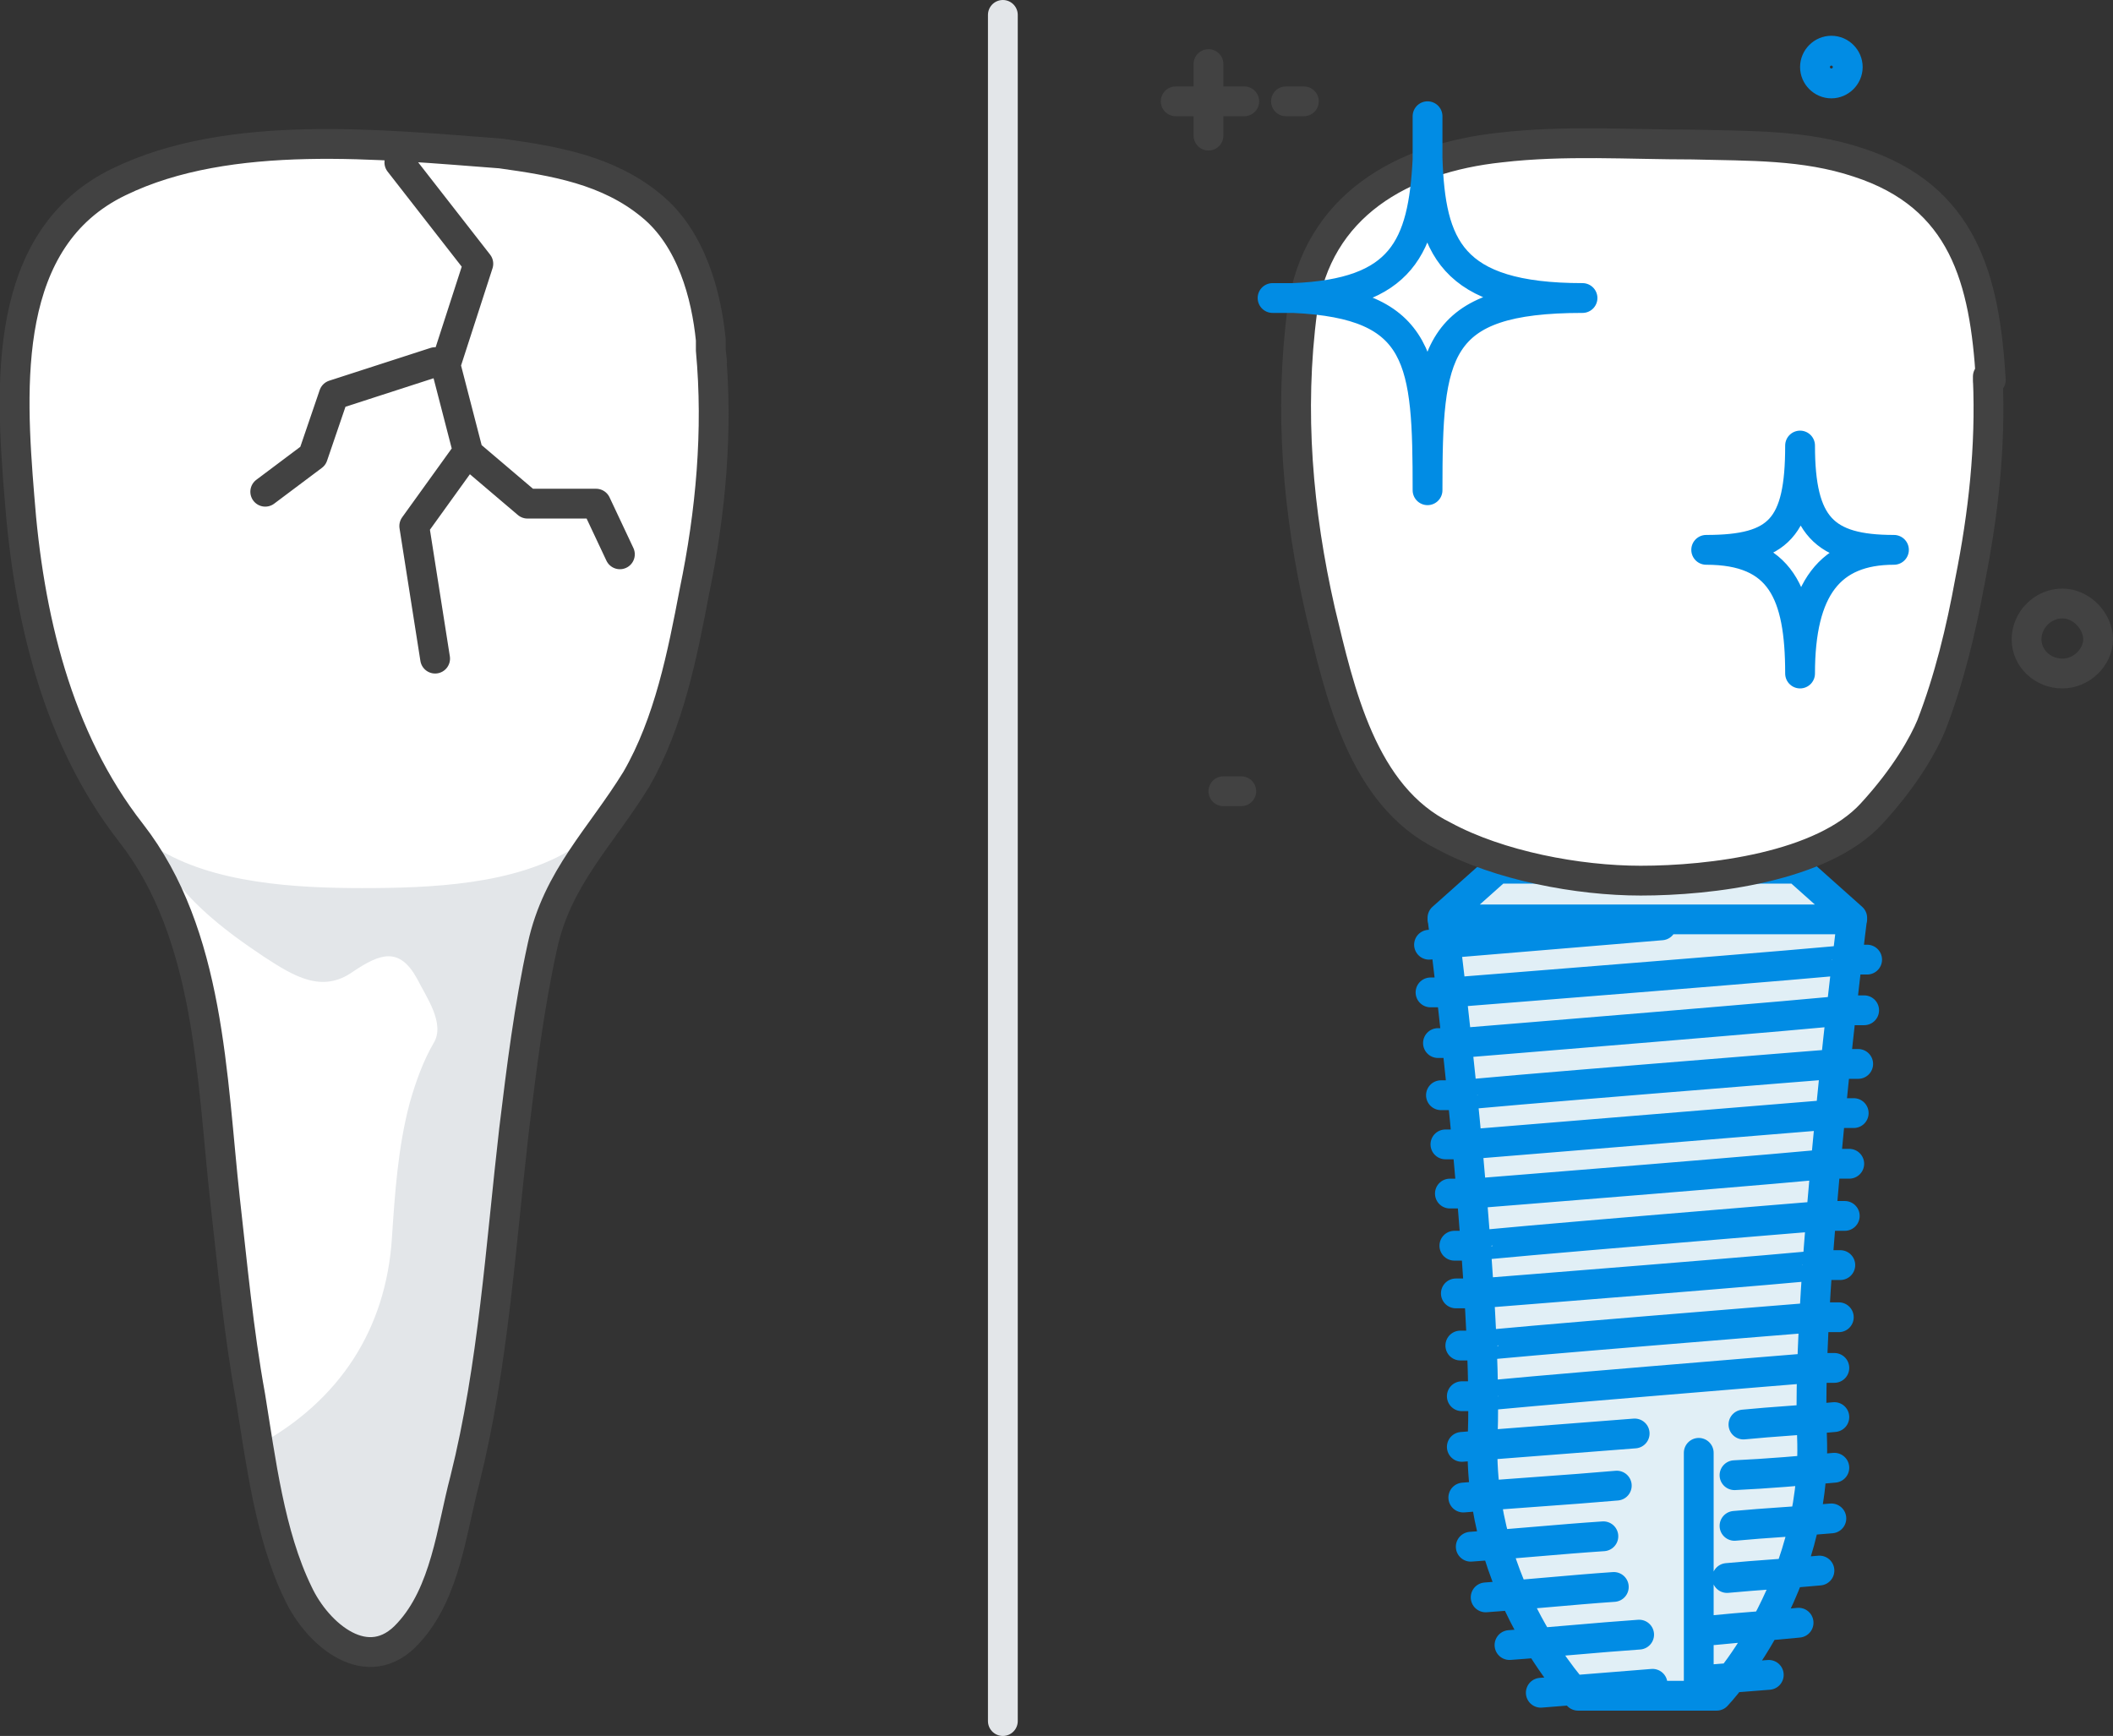 <?xml version="1.0" encoding="UTF-8"?>
<svg id="_レイヤー_1" data-name="レイヤー 1" xmlns="http://www.w3.org/2000/svg" width="141.8" height="116.5" version="1.1" viewBox="0 0 141.8 116.5">
  <rect x="0" y="0" width="141.8" height="116.5" fill="#333333" stroke="none"/>
  <defs>
    <style>
      .cls-1, .cls-2, .cls-3, .cls-4 {
        fill: none;
        stroke-linecap: round;
        stroke-linejoin: round;
        stroke-width: 2px;
      }

      .cls-1, .cls-4 {
        stroke: #018ce4;
      }

      .cls-2 {
        stroke: #e3e6e9;
      }

      .cls-5 {
        fill: #e3e6e9;
      }

      .cls-5, .cls-6, .cls-7 {
        stroke-width: 0px;
      }

      .cls-3 {
        stroke: #424242;
      }

      .cls-4 {
        fill-rule: evenodd;
      }

      .cls-6 {
        fill: #e1eff6;
      }

      .cls-7 {
        fill: #fff;
      }
    </style>
  </defs>
  <g id="Icn_Tooth_And_Implant_1" data-name="Icn Tooth And Implant 1">
    <line id="Divider" class="cls-2" x1="67.3" y1="1" x2="67.3" y2="115.5"/>
    <g id="Bad">
      <path id="Bg" class="cls-7" d="M46.6,18.1c-2.6-6.3-9.7-7.6-15.8-7.9,1.4,0,2.8.2,4.2.2-6.9-.6-14.6-1.1-21.3,0-7.8,1.3-12,6.1-12.4,13.9-.4,7,.5,14.2,2.5,21,.9,3,1.9,6,3.7,8.6.8,1.1,1.8,2,2.6,3.1,1.3,1.9,2.1,4.3,2.7,6.5,2.2,8.1,2.2,16.5,3.2,24.7.6,4.3,1.3,8.7,2.3,12.9.7,3.1,2,7.8,5.4,9.5,8.7,4.3,10.7-35.8,11.6-41.2.4-2.3,1-4.4,1.4-6.6-.2,0-.2,0-.2.4.7-2.9,2.1-5.3,4-7.8,2.4-3.1,3.7-5.8,4.8-9.5,1.4-4.6,2.3-9.4,2.6-14.1.3-4.4.6-9.4-1.2-13.6-.5-1.2,1.4,3.4,0,0Z"/>
      <path id="Bg-2" data-name="Bg" class="cls-5" d="M36.2,62.8c-2.3,10.2-2.2,21.1-3.9,31.5-.8,4.7-3.1,16-6.5,16.4-6.8.8-7.9-11.2-8.5-13.7,5.5-3,8.6-7.8,9-13.9.2-3,.4-6.1,1.2-9.1.4-1.4.9-2.8,1.6-4,.8-1.3-.5-3.1-1.1-4.3-1.2-2.2-2.5-1.7-4.3-.5-2.1,1.5-4,.3-6-1-2.7-1.8-5.9-4.2-7.2-7.3,3.8,2.4,9.4,2.7,13.8,2.7,4.5,0,10.3-.2,14.2-2.7-1.2,1.7-1.9,3.9-2.3,5.9-.2,1,.9-3.9,0,0Z"/>
      <path id="Path" class="cls-3" d="M47.7,23.5c0-.4,0-.5,0-.7-.3-3-1.3-6.8-4-9-2.9-2.4-6.5-3-10.1-3.5-8-.6-18.2-1.7-25.6,1.9C.1,16,.7,25.9,1.3,33.3c.6,8,2.5,16.2,7.5,22.6,5.3,6.8,5.4,16.4,6.3,24.6.5,4.4.9,8.8,1.7,13.2.7,4.3,1.3,9.3,3.2,13.2,1.3,2.8,4.7,5.7,7.4,2.7,2.5-2.7,2.9-6.9,3.8-10.3,1.9-7.6,2.4-15.7,3.3-23.5.5-4.1,1-8.2,1.9-12.3,1-4.6,3.9-7.3,6.3-11.2,2.2-3.8,3.1-8.4,3.9-12.6,1.1-5.3,1.6-10.8,1.1-16.2,0,0,.2,1.8,0,0ZM26.8,10.9l5.3,6.8-2.2,6.8,1.5,5.8-3.6,5,1.4,8.9M17.8,33l3.2-2.4,1.4-4.1,6.8-2.2M31.4,30.4l4,3.4h4.6l1.6,3.4"/>
    </g>
    <g id="Implant">
      <g id="Implant-2" data-name="Implant">
        <path id="Bg-3" data-name="Bg" class="cls-6" d="M124,64.5h0c.2-1.8.3-2.8.3-2.8l-3.7-3.3h-20.1l-3.7,3.3s2.7,30.9,2.7,31.9h0c0,1,0,2,0,2.8-.4,10.3,6.4,17.4,6.4,17.4h9.3s6.8-7.1,6.4-17.4c0-.5-.2-4.6.2-9.8.7-9.2,2.1-21.5,2.2-22.1Z"/>
        <path id="Path-2" data-name="Path" class="cls-1" d="M95.9,63.4l15.6-1.3M109.7,96.2c-3.9.3-7.7.6-11.6.9M117,95.6c2-.2,4.1-.3,6.1-.5M123.1,98.5c-2.2.2-4.5.4-6.7.5M98.2,100.5c3.4-.3,6.9-.5,10.3-.8M96.7,73.5h1.4c0-.1,25.1-2.1,25.1-2.1h1.5M124.4,74.7h-1.5c0,.1,0,.1,0,.1l-24.4,2h-1.5M124.1,78.1h-1.5c0,.1-23.8,2-23.8,2h-1.5M97.6,83.6h1.5c0-.1,23.2-2,23.2-2h1.5M123.5,84.9h-1.5c0,.1-22.8,1.9-22.8,1.9h-1.5M98,90.3h1.5c0-.1,22.4-1.9,22.4-1.9h1.5M98.1,93.7h1.4c0-.1,22.1-1.9,22.1-1.9h1.5M125.1,67.8h-1.4c0,.1-25.8,2.2-25.8,2.2h-1.4M125.3,64.4h-1.3c0,.1-26.6,2.2-26.6,2.2h-1.4M110.9,113c-2.5.2-5,.4-7.5.6M118.7,112.4c-1.3.1-2.6.2-3.8.3M120.7,108.9c-1.9.2-3.8.3-5.7.5M110,109.7c-2.9.2-5.8.5-8.7.7M108.3,106.5c-2.9.2-5.7.5-8.6.7M122.1,105.4c-2.1.2-4.1.3-6.2.5M98.7,103.8c3-.2,5.9-.5,8.9-.7M122.9,101.9c-2.2.2-4.4.3-6.5.5M115.2,113.8s6.8-7.1,6.4-17.4c-.4-10.3,2.7-34.8,2.7-34.8l-3.7-3.3h-20.1l-3.7,3.3s3.1,24.5,2.7,34.8c-.4,10.3,6.4,17.4,6.4,17.4h9.3ZM114,97.5v15.5M96.8,61.7h27.5"/>
      </g>
      <path id="Bg-4" data-name="Bg" class="cls-7" d="M133.6,25.5c-.4-6.7-1.8-12.3-8.9-14.6-3.6-1.2-7.3-1.1-11.1-1.2-4.3,0-8.6-.3-12.9.2-6.6.7-12.3,3.9-13.3,10.9-.9,6.8-.3,13.6,1.2,20.2,1.3,5.4,2.8,12.4,8.3,15.1,3.7,2,9,3,13.2,3,4.7,0,12-1.6,15.5-4.5,2.2-2.5,3.5-4.7,4-5.9,1.2-3.1,2-6.4,2.6-9.7.9-4.5,1.4-9,1.2-13.6,0-.5,0,.6,0,0Z"/>
      <path id="Path-3" data-name="Path" class="cls-3" d="M133.6,25.5c-.4-6.7-1.8-12.3-8.9-14.6-3.6-1.2-7.3-1.1-11.1-1.2-4.3,0-8.6-.3-12.9.2-6.6.7-12.3,3.9-13.3,10.9-.9,6.8-.3,13.6,1.2,20.2,1.3,5.4,2.8,12.4,8.3,15.1,3.7,2,9,3,13.2,3,4.7,0,12.2-.9,15.5-4.5,2.3-2.5,3.5-4.7,4-5.9,1.2-3.1,2-6.4,2.6-9.7.9-4.5,1.4-9,1.2-13.6,0-.5,0,.6,0,0Z"/>
    </g>
    <path id="_1" data-name="1" class="cls-4" d="M95.8,10.7c0-.9,0-1.9,0-2.9,0,1.1,0,2,0,2.9-.3,5.9-1.7,9-9,9.3-.4,0-.9,0-1.4,0,.5,0,.9,0,1.4,0,8.7.4,9,4.2,9,12.9,0-9.3.4-12.9,10.4-12.9-8.9,0-10.2-3.5-10.4-9.4ZM120.8,29.9c0,5.5-1.4,7-6.3,7,5,0,6.3,2.9,6.3,8.3,0-5.7,2-8.3,6.3-8.3-4.7,0-6.3-1.6-6.3-7ZM122.9,3.4c-.6,0-1.1.5-1.1,1.1s.5,1.1,1.1,1.1,1.1-.5,1.1-1.1-.5-1.1-1.1-1.1Z"/>
    <path id="_2" data-name="2" class="cls-3" d="M138.4,40.5c-1.3,0-2.4,1.1-2.4,2.4s1.1,2.3,2.4,2.3,2.4-1.1,2.4-2.3-1.1-2.4-2.4-2.4ZM78.9,6.8h4.6M87.5,6.8h-1.2M83.3,53.1h-1.2M81.1,9.1v-4.8"/>
  </g>
</svg>